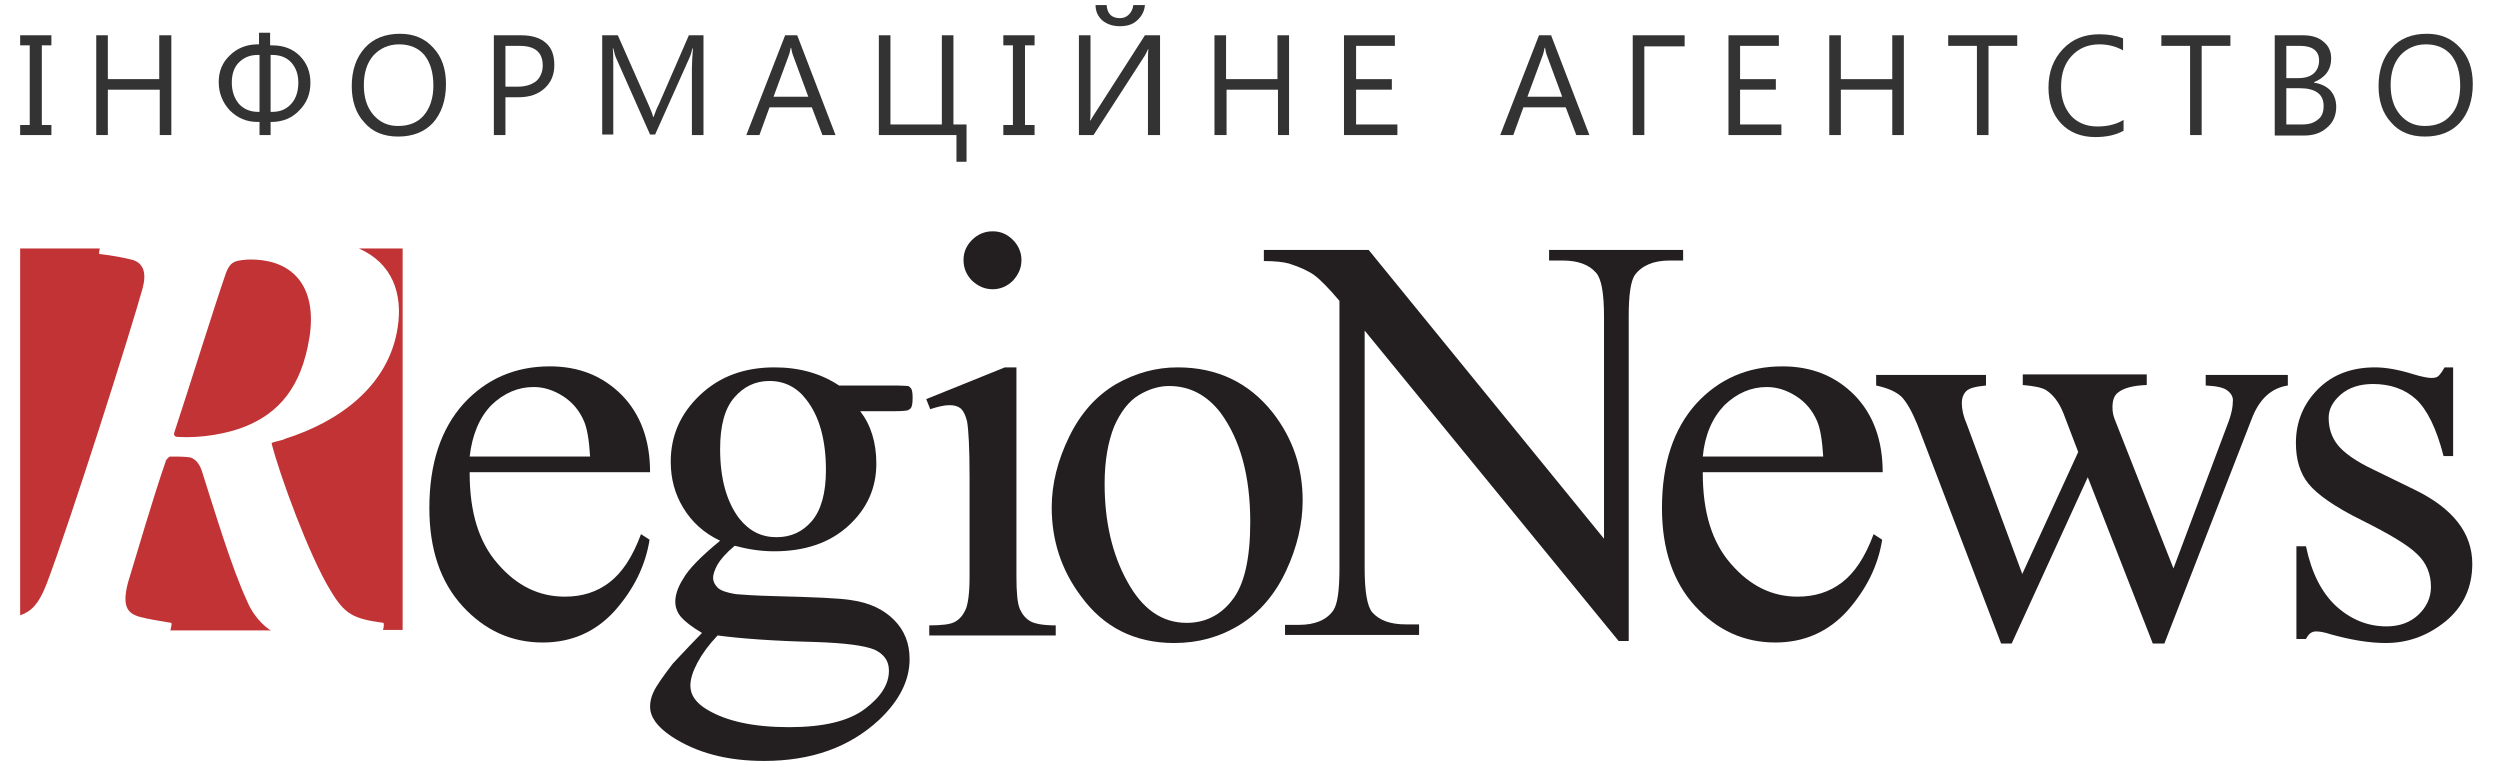 <?xml version="1.0" encoding="UTF-8"?> <!-- Generator: Adobe Illustrator 22.0.1, SVG Export Plug-In . SVG Version: 6.00 Build 0) --> <svg xmlns="http://www.w3.org/2000/svg" xmlns:xlink="http://www.w3.org/1999/xlink" id="Слой_1" x="0px" y="0px" viewBox="0 0 496.1 152.7" style="enable-background:new 0 0 496.1 152.7;" xml:space="preserve"> <style type="text/css"> .st0{fill:#333333;} .st1{fill:#C13335;} .st2{fill:#231F20;} </style> <g> <path class="st0" d="M10.2,7v2H8.3v15.8h1.9v2H4v-2h1.9V9H4V7H10.2z"></path> <path class="st0" d="M34,26.8h-2.3v-9H21.4v9h-2.3V7h2.3v8.7h10.2V7H34V26.8z"></path> <path class="st0" d="M53.7,24.2v2.6h-2.2v-2.6h-0.4c-2.2,0-4-0.8-5.5-2.3c-1.4-1.5-2.2-3.4-2.2-5.6c0-2.1,0.7-3.9,2.2-5.3 c1.4-1.4,3.3-2.2,5.5-2.2h0.3V6.5h2.2v2.5H54c2.3,0,4.1,0.7,5.5,2.1c1.4,1.4,2.1,3.2,2.1,5.3c0,2.2-0.7,4-2.2,5.5 c-1.4,1.5-3.3,2.3-5.5,2.3H53.7z M51.5,22.2V10.9h-0.3c-1.6,0-2.8,0.5-3.8,1.5c-1,1-1.4,2.4-1.4,4c0,1.7,0.5,3.1,1.4,4.2 c0.9,1,2.2,1.6,3.8,1.6H51.5z M53.7,10.9v11.3H54c1.6,0,2.8-0.5,3.8-1.6c0.9-1,1.4-2.4,1.4-4.2c0-1.7-0.5-3-1.4-4 c-0.9-1-2.2-1.5-3.8-1.5H53.7z"></path> <path class="st0" d="M79,27.1c-2.8,0-5.1-0.9-6.7-2.8c-1.7-1.8-2.5-4.3-2.5-7.2c0-3.2,0.9-5.7,2.6-7.6c1.7-1.9,4.1-2.8,7-2.8 c2.7,0,4.9,0.9,6.6,2.8c1.7,1.8,2.5,4.2,2.5,7.2c0,3.2-0.9,5.8-2.6,7.7C84.2,26.2,81.9,27.1,79,27.1z M79.2,8.8 c-2.1,0-3.8,0.8-5.1,2.2c-1.3,1.5-1.9,3.5-1.9,5.9c0,2.4,0.6,4.4,1.9,5.9c1.3,1.5,2.9,2.2,4.9,2.2c2.2,0,3.9-0.7,5.1-2.1 c1.2-1.4,1.9-3.4,1.9-5.9c0-2.6-0.6-4.6-1.8-6.1C83,9.5,81.3,8.8,79.2,8.8z"></path> <path class="st0" d="M100.3,19.3v7.5H98V7h5.4c2.1,0,3.8,0.5,4.9,1.5c1.2,1,1.7,2.5,1.7,4.4c0,1.9-0.6,3.4-1.9,4.6 c-1.3,1.2-3,1.8-5.2,1.8H100.3z M100.3,9.1v8.1h2.4c1.6,0,2.8-0.4,3.7-1.1c0.8-0.7,1.3-1.8,1.3-3.1c0-2.6-1.5-3.9-4.6-3.9H100.3z"></path> <path class="st0" d="M139.6,26.8h-2.3V13.5c0-1.1,0.1-2.3,0.2-3.9h-0.1c-0.2,0.9-0.4,1.5-0.6,1.9l-6.8,15.2H129l-6.7-15.1 c-0.2-0.4-0.4-1.1-0.6-2h-0.1c0.1,0.8,0.1,2.1,0.1,3.9v13.2h-2.2V7h3.1l6.1,13.8c0.5,1.1,0.8,1.9,0.9,2.4h0.1 c0.4-1.1,0.7-1.9,1-2.4L136.7,7h2.9V26.8z"></path> <path class="st0" d="M165.8,26.8h-2.6l-2.1-5.5h-8.4l-2,5.5h-2.6L155.8,7h2.4L165.8,26.8z M160.4,19.2l-3.1-8.4 c-0.1-0.3-0.2-0.7-0.3-1.3h-0.1c-0.1,0.6-0.2,1-0.3,1.3l-3.1,8.4H160.4z"></path> <path class="st0" d="M191.9,32.1h-2.1v-5.3h-15.4V7h2.3v17.7h10.2V7h2.3v17.7h2.6V32.1z"></path> <path class="st0" d="M205.3,7v2h-1.9v15.8h1.9v2h-6.2v-2h1.9V9h-1.9V7H205.3z"></path> <path class="st0" d="M230.1,26.8h-2.3V12.5c0-1.3,0-2.2,0.1-2.7h-0.1c-0.2,0.4-0.4,0.9-0.6,1.2l-10.2,15.8h-2.9V7h2.3V21 c0,1.5,0,2.5-0.1,2.9h0.1c0.2-0.4,0.5-0.8,0.8-1.3L227.2,7h3V26.8z M227.2,1c-0.1,1.3-0.7,2.3-1.6,3.1c-0.9,0.8-2,1.1-3.4,1.1 c-1.4,0-2.5-0.4-3.4-1.1c-0.9-0.8-1.4-1.8-1.4-3.1h2.2c0.1,1.7,1,2.6,2.6,2.6c0.7,0,1.3-0.2,1.8-0.7c0.5-0.5,0.8-1.1,0.9-1.9H227.2 z"></path> <path class="st0" d="M255.9,26.8h-2.3v-9h-10.2v9H241V7h2.3v8.7h10.2V7h2.3V26.8z"></path> <path class="st0" d="M277.2,26.8h-10.5V7h10.1v2.1h-7.7v6.6h7.1v2.1h-7.1v6.9h8.2V26.8z"></path> <path class="st0" d="M315.4,26.8h-2.6l-2.1-5.5h-8.4l-2,5.5h-2.6L305.4,7h2.4L315.4,26.8z M310,19.2l-3.1-8.4 c-0.1-0.3-0.2-0.7-0.3-1.3h-0.1c-0.1,0.6-0.2,1-0.3,1.3l-3.1,8.4H310z"></path> <path class="st0" d="M334.2,9.2h-7.9v17.6H324V7h10.3V9.2z"></path> <path class="st0" d="M353.4,26.8H343V7h10v2.1h-7.7v6.6h7.1v2.1h-7.1v6.9h8.2V26.8z"></path> <path class="st0" d="M377.8,26.8h-2.3v-9h-10.2v9h-2.3V7h2.3v8.7h10.2V7h2.3V26.8z"></path> <path class="st0" d="M400.3,9.1h-5.7v17.7h-2.3V9.1h-5.7V7h13.7V9.1z"></path> <path class="st0" d="M421.3,26c-1.5,0.8-3.3,1.2-5.5,1.2c-2.8,0-5.1-0.9-6.8-2.7c-1.7-1.8-2.5-4.2-2.5-7.1c0-3.2,1-5.7,2.9-7.7 c1.9-2,4.3-2.9,7.2-2.9c1.9,0,3.4,0.3,4.7,0.8V10c-1.4-0.8-3-1.2-4.7-1.2c-2.3,0-4.1,0.8-5.5,2.3c-1.4,1.5-2.1,3.5-2.1,6.1 c0,2.4,0.7,4.3,2,5.8c1.3,1.4,3.1,2.1,5.2,2.1c2,0,3.7-0.4,5.2-1.3V26z"></path> <path class="st0" d="M442.6,9.1h-5.7v17.7h-2.3V9.1h-5.7V7h13.7V9.1z"></path> <path class="st0" d="M451.4,26.8V7h5.6c1.7,0,3.1,0.4,4.1,1.3c1,0.8,1.5,1.9,1.5,3.3c0,1.1-0.3,2.1-0.9,2.9 c-0.6,0.8-1.5,1.4-2.5,1.8v0.1c1.3,0.2,2.4,0.7,3.2,1.5c0.8,0.9,1.2,2,1.2,3.3c0,1.7-0.6,3.1-1.8,4.1c-1.2,1.1-2.7,1.6-4.6,1.6 H451.4z M453.7,9.1v6.4h2.4c1.3,0,2.3-0.3,3-0.9c0.7-0.6,1.1-1.5,1.1-2.6c0-1.9-1.3-2.9-3.8-2.9H453.7z M453.7,17.6v7.1h3.1 c1.4,0,2.4-0.3,3.2-1c0.8-0.6,1.1-1.5,1.1-2.7c0-2.3-1.6-3.5-4.8-3.5H453.7z"></path> <path class="st0" d="M481.2,27.1c-2.8,0-5.1-0.9-6.7-2.8c-1.7-1.8-2.5-4.3-2.5-7.2c0-3.2,0.9-5.7,2.6-7.6c1.7-1.9,4.1-2.8,7-2.8 c2.7,0,4.9,0.9,6.6,2.8c1.7,1.8,2.5,4.2,2.5,7.2c0,3.2-0.9,5.8-2.6,7.7C486.4,26.2,484.1,27.1,481.2,27.1z M481.4,8.8 c-2.1,0-3.8,0.8-5.1,2.2c-1.3,1.5-1.9,3.5-1.9,5.9c0,2.4,0.6,4.4,1.9,5.9c1.3,1.5,2.9,2.2,4.9,2.2c2.2,0,3.9-0.7,5.1-2.1 c1.3-1.4,1.9-3.4,1.9-5.9c0-2.6-0.6-4.6-1.8-6.1C485.2,9.5,483.5,8.8,481.4,8.8z"></path> </g> <g> <path class="st1" d="M35.2,86.7c4.9,0.3,10-0.7,13.3-2C55.3,82,59.8,76.9,61.4,67c1.5-9.4-2.6-15.5-11.7-15.5 c-0.7,0-2.5,0.1-3.2,0.5c-0.7,0.3-1.2,1-1.6,2c-2.4,6.9-7.2,22.4-10.3,31.8C34.4,86.3,34.7,86.7,35.2,86.7z M49,119.2 c-3-6.4-6.5-18.1-8.9-25.6c-0.5-1.7-1.6-2.9-2.9-2.9c-0.9-0.1-2.5-0.1-3.4-0.1c-0.3,0-0.9,0.7-0.9,0.9c-2.7,7.8-5.5,17.6-7.5,24.1 c-1.2,4.6-0.2,6.1,2.3,6.8c1.9,0.5,3.9,0.8,6.3,1.2c0.1,0.2,0,0.8-0.2,1.5h20c-0.1-0.1-0.3-0.1-0.4-0.2 C51.2,123.3,49.7,121,49,119.2z M71.2,49.3c6.6,2.9,8.8,8.9,7.7,15.8c-1.8,11.5-11.6,18.6-22.4,22c-0.3,0.3-2.7,0.6-2.6,0.9 c1.6,6.3,7.5,22.4,11.7,29.2c2.8,4.7,4.5,5.6,10.5,6.4c0.1,0.2,0.1,0.8-0.1,1.4h3.9V49.3H71.2z M26.4,51.6c-1.5-0.4-4-0.9-6.7-1.2 c-0.1-0.2,0-0.6,0.1-1.1H4v72.8c2.3-0.8,3.7-2.3,5.2-6.1c4.9-12.9,16.9-50.8,19.1-58.8C29.1,54.2,28.5,52.3,26.4,51.6z"></path> <path class="st2" d="M93.2,93.9c0,7.7,1.8,13.7,5.6,18c3.8,4.4,8.2,6.5,13.3,6.5c3.4,0,6.3-0.9,8.8-2.8c2.5-1.9,4.6-5,6.3-9.6 l1.7,1.1c-0.8,5.1-3.1,9.8-6.9,14.1c-3.8,4.2-8.6,6.3-14.3,6.3c-6.2,0-11.5-2.4-15.9-7.2c-4.4-4.8-6.6-11.3-6.6-19.5 c0-8.8,2.3-15.7,6.8-20.7c4.5-4.9,10.2-7.4,17.1-7.4c5.8,0,10.5,1.9,14.3,5.7c3.7,3.8,5.6,8.9,5.6,15.3H93.2z M93.2,90.6h23.9 c-0.2-3.3-0.6-5.6-1.2-7c-0.9-2.1-2.3-3.8-4.2-5c-1.9-1.2-3.8-1.8-5.8-1.8c-3.1,0-5.9,1.2-8.4,3.6C95.1,82.9,93.7,86.3,93.2,90.6z"></path> <path class="st2" d="M142.9,107.3c-3.2-1.5-5.6-3.7-7.3-6.5c-1.7-2.8-2.5-5.8-2.5-9.2c0-5.1,1.9-9.5,5.8-13.2 c3.9-3.7,8.8-5.5,14.8-5.5c4.9,0,9.2,1.2,12.8,3.6h10.9c1.6,0,2.6,0.1,2.8,0.1c0.3,0.1,0.4,0.3,0.6,0.5c0.2,0.3,0.3,0.9,0.3,1.8 c0,1-0.1,1.7-0.3,2c-0.1,0.2-0.3,0.3-0.6,0.5c-0.3,0.1-1.2,0.2-2.8,0.2h-6.7c2.1,2.7,3.2,6.2,3.2,10.4c0,4.8-1.8,8.9-5.5,12.3 c-3.7,3.4-8.6,5.1-14.8,5.1c-2.6,0-5.2-0.4-7.8-1.1c-1.7,1.4-2.8,2.7-3.4,3.7c-0.6,1.1-0.9,2-0.9,2.7c0,0.6,0.3,1.3,0.9,1.9 c0.6,0.6,1.8,1,3.6,1.3c1.1,0.1,3.7,0.3,7.9,0.4c7.7,0.2,12.8,0.4,15.1,0.8c3.5,0.5,6.3,1.8,8.4,3.9c2.1,2.1,3.1,4.7,3.1,7.8 c0,4.2-2,8.2-6,12c-5.9,5.5-13.5,8.2-22.9,8.2c-7.3,0-13.4-1.6-18.4-4.9c-2.8-1.9-4.2-3.8-4.2-5.9c0-0.9,0.2-1.8,0.6-2.7 c0.6-1.4,2-3.3,3.9-5.8c0.3-0.3,2.2-2.4,5.8-6.1c-2-1.2-3.3-2.2-4.1-3.1c-0.8-0.9-1.2-2-1.2-3.1c0-1.3,0.5-2.9,1.6-4.6 C136.6,113,139,110.5,142.9,107.3z M142.4,126.1c-1.8,1.9-3.1,3.7-4,5.4c-0.9,1.7-1.4,3.2-1.4,4.6c0,1.8,1.1,3.4,3.3,4.7 c3.8,2.3,9.2,3.5,16.3,3.5c6.8,0,11.8-1.2,15-3.6c3.2-2.4,4.8-4.9,4.8-7.6c0-2-1-3.3-2.9-4.2c-2-0.8-5.8-1.3-11.6-1.5 C153.4,127.2,146.9,126.7,142.4,126.1z M152.7,75.6c-2.8,0-5.1,1.1-7,3.3c-1.9,2.2-2.8,5.6-2.8,10.2c0,5.9,1.3,10.5,3.8,13.8 c2,2.5,4.4,3.7,7.4,3.7c2.9,0,5.2-1.1,7-3.2c1.8-2.1,2.8-5.5,2.8-10.1c0-6-1.3-10.7-3.9-14C158.2,76.9,155.7,75.6,152.7,75.6z"></path> <path class="st2" d="M201.7,72.9v41.5c0,3.2,0.2,5.4,0.7,6.5c0.5,1.1,1.2,1.9,2.1,2.4c0.9,0.5,2.6,0.8,5,0.8v2h-25.1v-2 c2.5,0,4.2-0.2,5.1-0.7c0.9-0.5,1.6-1.3,2.1-2.4c0.5-1.1,0.8-3.3,0.8-6.5V94.5c0-5.6-0.2-9.2-0.5-10.9c-0.3-1.2-0.7-2-1.2-2.5 c-0.6-0.5-1.3-0.7-2.3-0.7c-1,0-2.3,0.3-3.8,0.8l-0.8-2l15.6-6.3H201.7z M197,45.9c1.6,0,2.9,0.6,4,1.7c1.1,1.1,1.7,2.5,1.7,4 c0,1.6-0.6,2.9-1.7,4.1c-1.1,1.1-2.5,1.7-4,1.7c-1.6,0-2.9-0.6-4.1-1.7c-1.1-1.1-1.7-2.5-1.7-4.1c0-1.6,0.6-2.9,1.7-4 C194,46.5,195.4,45.9,197,45.9z"></path> <path class="st2" d="M233.7,72.9c7.8,0,14.1,3,18.8,8.9c4,5.1,6,10.9,6,17.5c0,4.6-1.1,9.3-3.3,14c-2.2,4.7-5.3,8.3-9.2,10.7 c-3.9,2.4-8.2,3.6-13,3.6c-7.8,0-14-3.1-18.5-9.3c-3.9-5.2-5.8-11.1-5.8-17.6c0-4.7,1.2-9.4,3.5-14.1c2.3-4.7,5.4-8.1,9.3-10.4 C225.4,74,229.4,72.9,233.7,72.9z M232,76.6c-2,0-4,0.6-6,1.8c-2,1.2-3.6,3.3-4.9,6.2c-1.2,3-1.9,6.8-1.9,11.4 c0,7.5,1.5,14,4.5,19.4c3,5.5,6.9,8.2,11.8,8.2c3.6,0,6.7-1.5,9-4.5c2.4-3,3.6-8.2,3.6-15.5c0-9.2-2-16.4-5.9-21.7 C239.5,78.4,236.1,76.6,232,76.6z"></path> <path class="st2" d="M250.9,49.6h20.7l46.7,57.3V62.9c0-4.7-0.5-7.6-1.6-8.8c-1.4-1.6-3.6-2.4-6.6-2.4h-2.7v-2.1h26.6v2.1h-2.7 c-3.2,0-5.5,1-6.9,2.9c-0.8,1.2-1.2,3.9-1.2,8.2v64.4h-2l-50.4-61.6v47.1c0,4.7,0.5,7.6,1.5,8.8c1.4,1.6,3.6,2.4,6.6,2.4h2.7v2.1 h-26.6V124h2.7c3.3,0,5.6-1,6.9-2.9c0.8-1.2,1.2-3.9,1.2-8.2V59.7c-2.2-2.6-3.9-4.3-5-5.1c-1.1-0.8-2.8-1.6-5-2.3 c-1.1-0.3-2.7-0.5-5-0.5V49.6z"></path> <path class="st2" d="M337.9,93.9c0,7.7,1.8,13.7,5.6,18c3.8,4.4,8.2,6.5,13.2,6.5c3.4,0,6.3-0.9,8.8-2.8c2.5-1.9,4.6-5,6.3-9.6 l1.7,1.1c-0.8,5.1-3.1,9.8-6.9,14.1c-3.8,4.2-8.6,6.3-14.3,6.3c-6.2,0-11.5-2.4-15.9-7.2c-4.4-4.8-6.6-11.3-6.6-19.5 c0-8.8,2.3-15.7,6.8-20.7c4.5-4.9,10.2-7.4,17.1-7.4c5.8,0,10.5,1.9,14.3,5.7c3.7,3.8,5.6,8.9,5.6,15.3H337.9z M337.9,90.6h23.9 c-0.2-3.3-0.6-5.6-1.2-7c-0.9-2.1-2.3-3.8-4.2-5c-1.9-1.2-3.8-1.8-5.8-1.8c-3.1,0-5.9,1.2-8.4,3.6 C339.8,82.9,338.3,86.3,337.9,90.6z"></path> <path class="st2" d="M372.5,74.4h21.6v2.1c-2,0.2-3.3,0.5-3.9,1.1c-0.6,0.6-0.9,1.4-0.9,2.4c0,1.2,0.3,2.6,1,4.2l11,29.7l11.1-24.2 l-2.9-7.6c-0.9-2.3-2.1-3.8-3.5-4.7c-0.8-0.5-2.4-0.8-4.6-1v-2.1h24.6v2.1c-2.7,0.1-4.6,0.6-5.7,1.5c-0.8,0.6-1.1,1.6-1.1,2.9 c0,0.8,0.1,1.5,0.4,2.3l11.7,29.7L442,84.3c0.8-2,1.1-3.6,1.1-4.9c0-0.7-0.4-1.4-1.1-1.9c-0.7-0.6-2.2-0.9-4.3-1v-2.1H454v2.1 c-3.3,0.5-5.7,2.7-7.2,6.7l-17.3,44.5h-2.3l-12.9-33l-15.1,33h-2.1l-16.6-43.4c-1.1-2.7-2.2-4.6-3.2-5.6c-1.1-1-2.7-1.7-5-2.2V74.4 z"></path> <path class="st2" d="M486.8,72.9v17.6h-1.9c-1.4-5.5-3.3-9.3-5.5-11.3c-2.2-2-5.1-3-8.5-3c-2.6,0-4.8,0.7-6.4,2.1 c-1.6,1.4-2.4,2.9-2.4,4.6c0,2.1,0.6,3.9,1.8,5.4c1.2,1.5,3.5,3.2,7.1,4.9l8.2,4c7.6,3.7,11.4,8.6,11.4,14.7 c0,4.7-1.8,8.5-5.3,11.4c-3.6,2.9-7.5,4.3-11.9,4.3c-3.2,0-6.8-0.6-10.8-1.7c-1.2-0.4-2.2-0.6-3-0.6c-0.9,0-1.5,0.5-2,1.5h-1.9 v-18.4h1.9c1.1,5.3,3.1,9.2,6,11.9c3,2.7,6.3,4,10,4c2.6,0,4.7-0.8,6.3-2.3c1.6-1.5,2.5-3.4,2.5-5.5c0-2.6-0.9-4.8-2.7-6.5 c-1.8-1.8-5.5-4-10.9-6.7c-5.5-2.7-9-5.2-10.7-7.3c-1.7-2.1-2.5-4.8-2.5-8.1c0-4.2,1.5-7.8,4.4-10.7c2.9-2.9,6.7-4.3,11.3-4.3 c2,0,4.5,0.4,7.4,1.3c1.9,0.6,3.2,0.8,3.8,0.8c0.6,0,1.1-0.1,1.4-0.4c0.3-0.3,0.7-0.8,1.2-1.7H486.8z"></path> </g> </svg> 